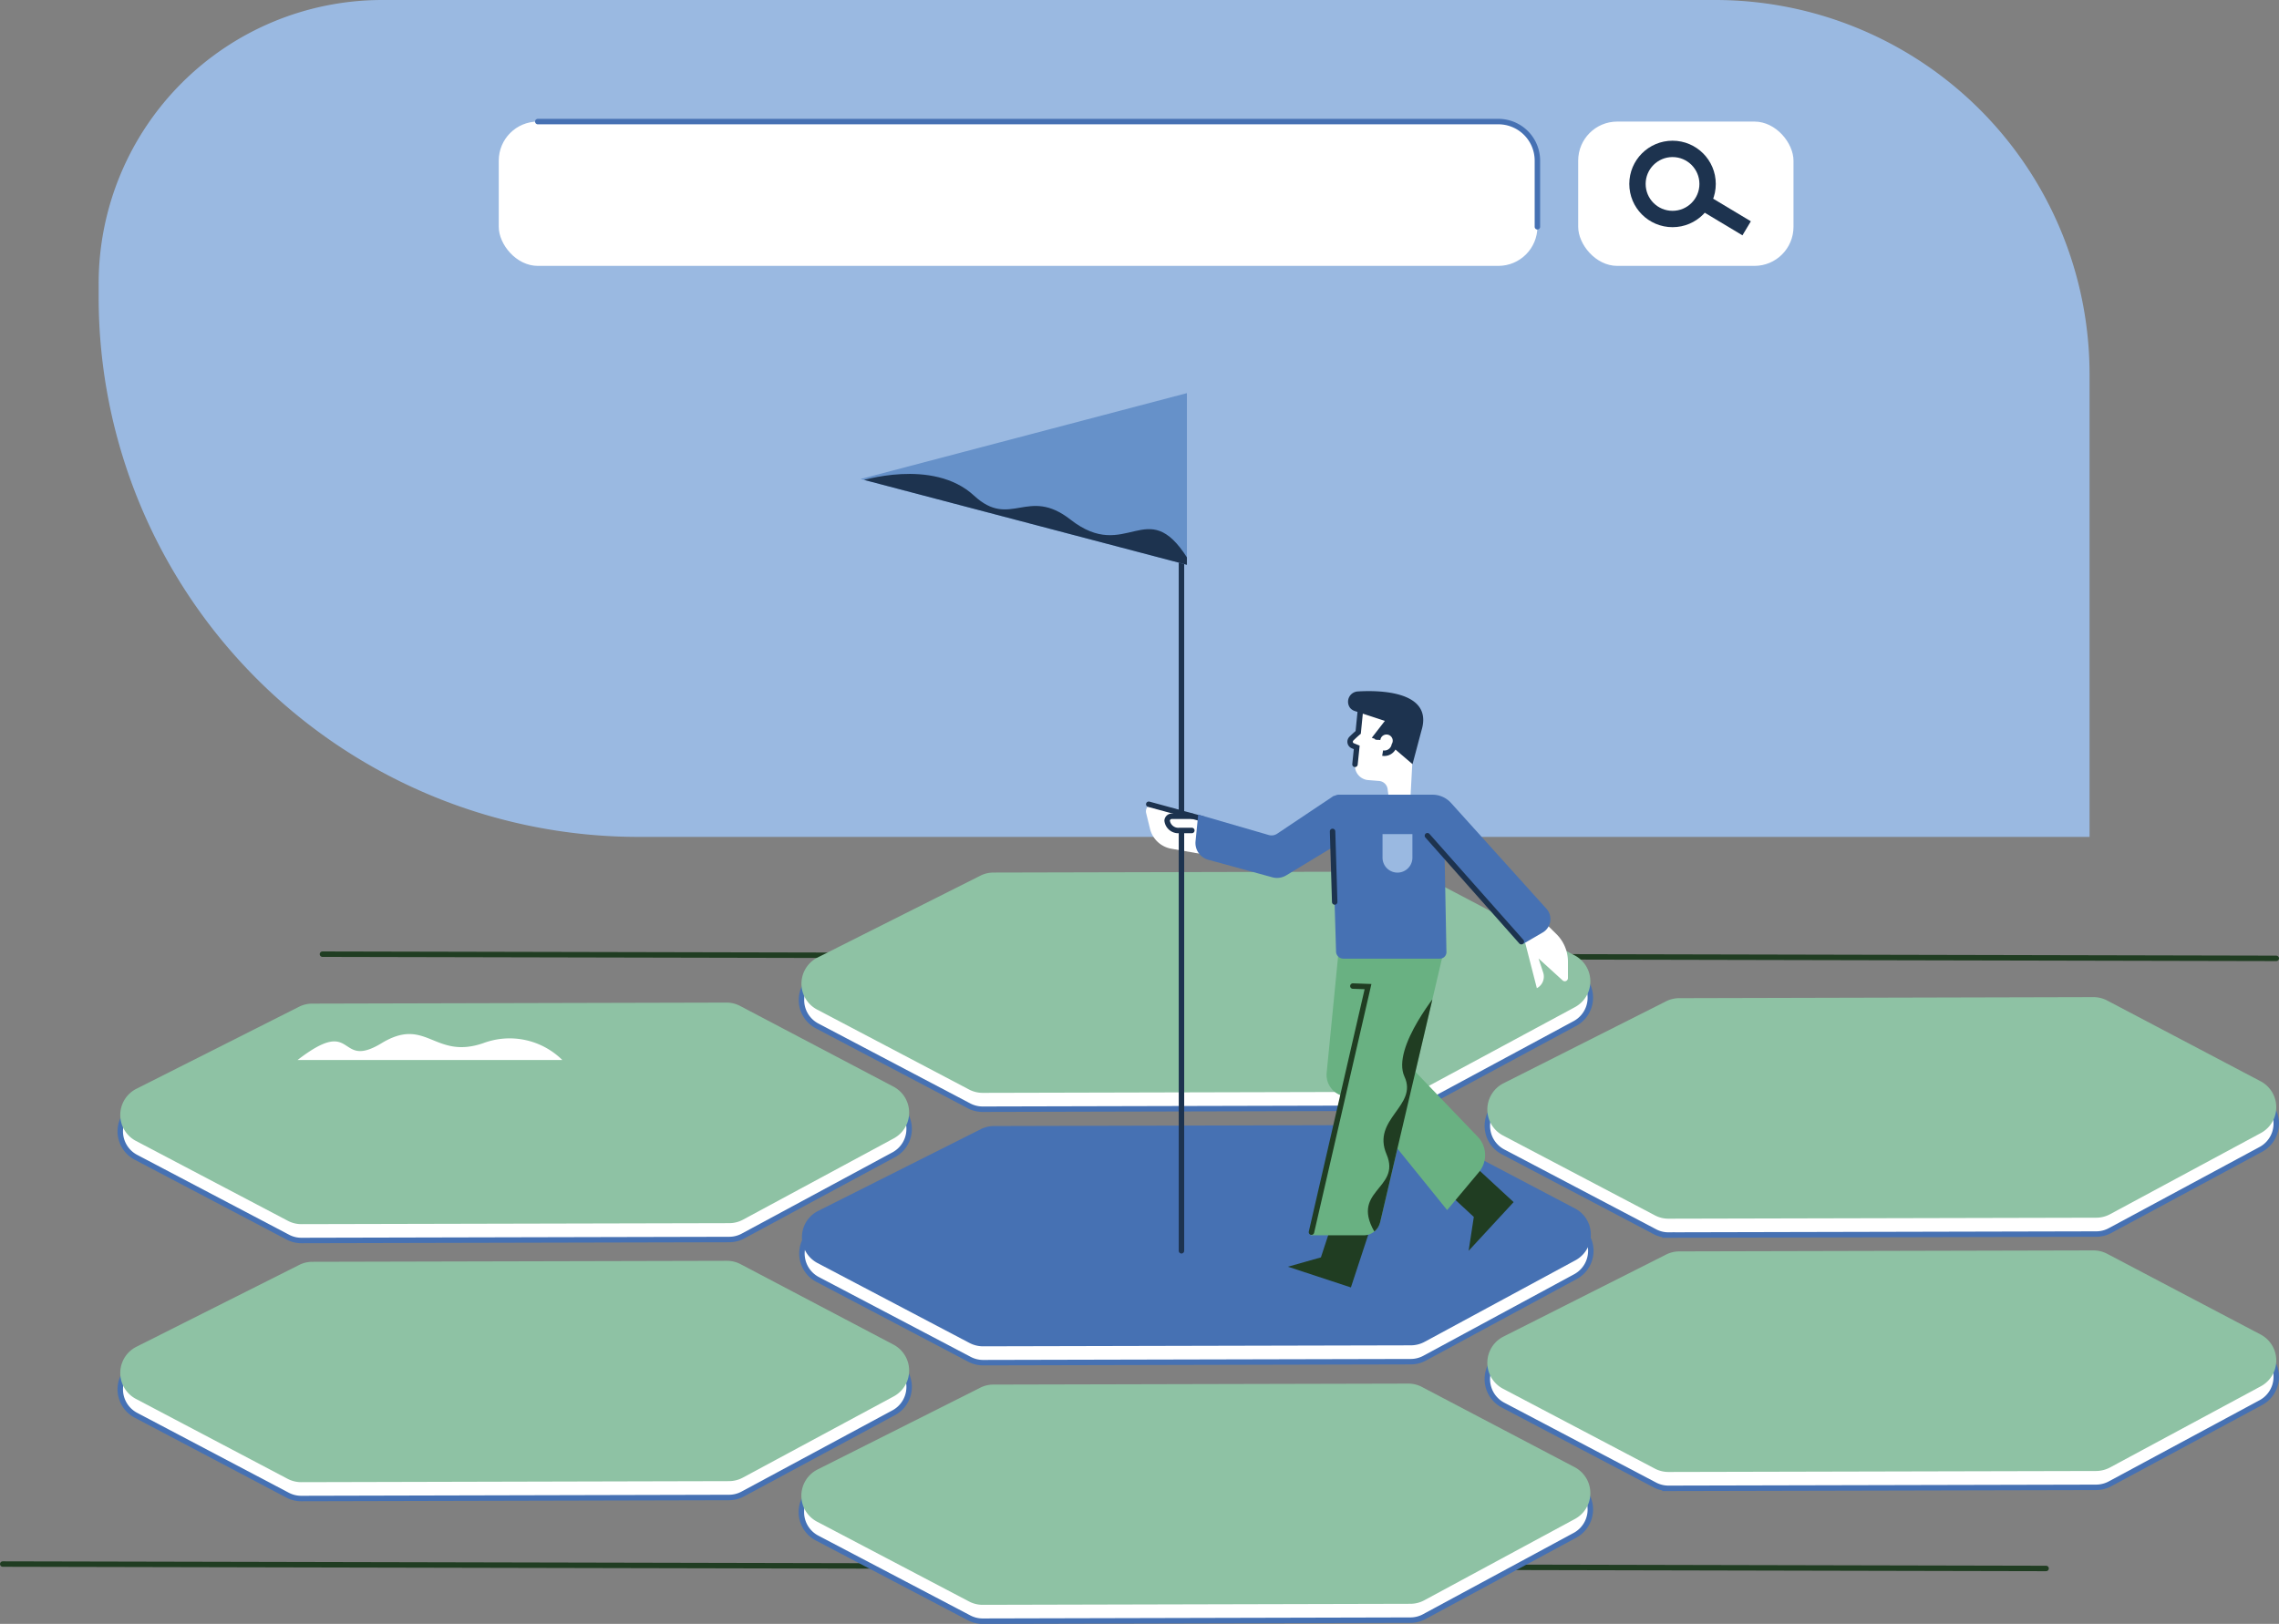 <svg xmlns="http://www.w3.org/2000/svg" xmlns:xlink="http://www.w3.org/1999/xlink" viewBox="0 0 417.91 297.86"><rect x="0" y="0" width="417.91" height="297.86" fill="#808080" stroke="none"/><defs><style>.cls-1,.cls-10,.cls-12,.cls-4,.cls-5,.cls-6{fill:none;}.cls-2{fill:#9ab9e1;}.cls-16,.cls-3,.cls-8{fill:#fff;}.cls-4,.cls-8{stroke:#4671b3;}.cls-10,.cls-16,.cls-4,.cls-6{stroke-linecap:round;}.cls-10,.cls-12,.cls-16,.cls-4,.cls-5,.cls-6,.cls-8{stroke-miterlimit:10;}.cls-10,.cls-12,.cls-16,.cls-5{stroke:#1d334f;}.cls-5{stroke-width:3px;}.cls-6{stroke:#203d22;}.cls-7{fill:#8ec2a4;}.cls-9{fill:#4671b3;}.cls-11{fill:#1d334f;}.cls-13{fill:#203d22;}.cls-14{fill:#69b182;}.cls-15{clip-path:url(#clip-path);}.cls-17{fill:#6691c9;}.cls-18{clip-path:url(#clip-path-2);}</style><clipPath id="clip-path" transform="translate(-39.83 -55.88)"><path class="cls-1" d="M292.31,218.73l-7.06,12.1-2.14,21.8a4,4,0,0,0,2.37,4.07l.4.18-5.7,25.59h9.73a3.1,3.1,0,0,0,3-2.39l11.62-49.58Z"/></clipPath><clipPath id="clip-path-2" transform="translate(-39.83 -55.88)"><polygon class="cls-1" points="257.48 159.48 257.48 128 197.64 143.74 257.48 159.48"/></clipPath></defs><title>15_onboarding_B</title><g id="fondo"><path class="cls-2" d="M70.14,0H314.52a68.65,68.65,0,0,1,68.65,68.65v84.86a0,0,0,0,1,0,0H117.09a99,99,0,0,1-99-99V52a52,52,0,0,1,52-52Z"/><rect class="cls-3" x="91.46" y="22.3" width="190.46" height="26.47" rx="7.16" ry="7.16"/><path class="cls-4" d="M138.45,78.18H314.59a7.16,7.16,0,0,1,7.16,7.16V97.48" transform="translate(-39.83 -55.88)"/><rect class="cls-3" x="289.4" y="22.3" width="39.48" height="26.47" rx="7.16" ry="7.16"/><circle class="cls-5" cx="306.7" cy="33.74" r="6.43"/><line class="cls-5" x1="312.22" y1="37.04" x2="320.29" y2="41.88"/><line class="cls-6" x1="59.13" y1="175.02" x2="417.41" y2="175.79"/><line class="cls-6" x1="375.2" y1="287.7" x2="0.5" y2="286.89"/><polygon class="cls-7" points="432.5 96.11 432.5 96.11 432.5 96.11 432.5 96.11 432.5 96.11"/></g><g id="pavimentpo"><path class="cls-8" d="M300.55,265.77l28.14,14.8a5.38,5.38,0,0,1,0,9.5L301.08,305a5.35,5.35,0,0,1-2.53.65l-78.43.18a5.4,5.4,0,0,1-2.52-.62l-27.84-14.64a5.38,5.38,0,0,1,.09-9.57l29.83-15a5.41,5.41,0,0,1,2.41-.57l75.94-.19A5.4,5.4,0,0,1,300.55,265.77Z" transform="translate(-39.83 -55.88)"/><path class="cls-8" d="M175.55,243.4l28.14,14.81a5.38,5.38,0,0,1,0,9.5L176.08,282.6a5.34,5.34,0,0,1-2.53.64l-78.43.18a5.28,5.28,0,0,1-2.52-.62L64.76,268.16a5.38,5.38,0,0,1,.09-9.57l29.83-15a5.41,5.41,0,0,1,2.41-.57l75.94-.19A5.4,5.4,0,0,1,175.55,243.4Z" transform="translate(-39.83 -55.88)"/><path class="cls-8" d="M175.55,290.72l28.14,14.81a5.38,5.38,0,0,1,0,9.5l-27.65,14.89a5.34,5.34,0,0,1-2.53.64l-78.43.19a5.4,5.4,0,0,1-2.52-.62L64.76,315.48a5.38,5.38,0,0,1,.09-9.57l29.83-15a5.29,5.29,0,0,1,2.41-.58l75.94-.18A5.39,5.39,0,0,1,175.55,290.72Z" transform="translate(-39.83 -55.88)"/><path class="cls-8" d="M300.45,313.22,328.58,328a5.38,5.38,0,0,1,.05,9.5L301,352.42a5.35,5.35,0,0,1-2.54.64l-78.42.19a5.37,5.37,0,0,1-2.52-.62L189.66,338a5.38,5.38,0,0,1,.08-9.57l29.83-15a5.32,5.32,0,0,1,2.41-.58l76-.18A5.42,5.42,0,0,1,300.45,313.22Z" transform="translate(-39.83 -55.88)"/><path class="cls-8" d="M300.45,219.32l28.13,14.8a5.38,5.38,0,0,1,.05,9.5L301,258.51a5.35,5.35,0,0,1-2.54.64l-78.42.19a5.37,5.37,0,0,1-2.52-.62l-27.84-14.65a5.37,5.37,0,0,1,.08-9.56l29.83-15a5.32,5.32,0,0,1,2.41-.58l76-.18A5.43,5.43,0,0,1,300.45,219.32Z" transform="translate(-39.83 -55.88)"/><path class="cls-8" d="M426.23,242.4l28.13,14.81a5.38,5.38,0,0,1,.05,9.5L426.76,281.6a5.35,5.35,0,0,1-2.54.64l-78.42.18a5.28,5.28,0,0,1-2.52-.62l-27.84-14.64a5.39,5.39,0,0,1,.08-9.57l29.83-15a5.44,5.44,0,0,1,2.41-.57l75.95-.19A5.4,5.4,0,0,1,426.23,242.4Z" transform="translate(-39.83 -55.88)"/><path class="cls-8" d="M426.23,288.86l28.13,14.8a5.38,5.38,0,0,1,.05,9.5l-27.65,14.89a5.48,5.48,0,0,1-2.54.65l-78.42.18a5.4,5.4,0,0,1-2.52-.62l-27.84-14.65a5.38,5.38,0,0,1,.08-9.56L345.35,289a5.45,5.45,0,0,1,2.41-.58l75.95-.18A5.4,5.4,0,0,1,426.23,288.86Z" transform="translate(-39.83 -55.88)"/><path class="cls-9" d="M300.55,262.77l28.14,14.8a5.38,5.38,0,0,1,0,9.5L301.08,302a5.35,5.35,0,0,1-2.53.65l-78.43.18a5.4,5.4,0,0,1-2.52-.62l-27.84-14.64a5.38,5.38,0,0,1,.09-9.57l29.83-15a5.41,5.41,0,0,1,2.41-.57l75.94-.19A5.4,5.4,0,0,1,300.55,262.77Z" transform="translate(-39.83 -55.88)"/><path class="cls-7" d="M175.55,240.4l28.14,14.81a5.38,5.38,0,0,1,0,9.5L176.08,279.6a5.34,5.34,0,0,1-2.53.64l-78.43.18a5.28,5.28,0,0,1-2.52-.62L64.76,265.16a5.38,5.38,0,0,1,.09-9.57l29.83-15.05a5.41,5.41,0,0,1,2.41-.57l75.94-.19A5.4,5.4,0,0,1,175.55,240.4Z" transform="translate(-39.83 -55.88)"/><path class="cls-7" d="M175.55,287.72l28.14,14.81a5.38,5.38,0,0,1,0,9.5l-27.65,14.89a5.34,5.34,0,0,1-2.53.64l-78.43.19a5.4,5.4,0,0,1-2.52-.62L64.76,312.48a5.38,5.38,0,0,1,.09-9.57l29.83-15a5.29,5.29,0,0,1,2.41-.58l75.94-.18A5.39,5.39,0,0,1,175.55,287.72Z" transform="translate(-39.83 -55.88)"/><path class="cls-7" d="M300.45,310.22,328.58,325a5.38,5.38,0,0,1,.05,9.5L301,349.42a5.35,5.35,0,0,1-2.54.64l-78.42.19a5.37,5.37,0,0,1-2.52-.62L189.66,335a5.38,5.38,0,0,1,.08-9.57l29.83-15a5.32,5.32,0,0,1,2.41-.58l76-.18A5.42,5.42,0,0,1,300.45,310.22Z" transform="translate(-39.83 -55.88)"/><path class="cls-7" d="M300.45,216.32l28.13,14.8a5.38,5.38,0,0,1,.05,9.5L301,255.51a5.35,5.35,0,0,1-2.54.64l-78.42.19a5.37,5.37,0,0,1-2.52-.62l-27.84-14.65a5.37,5.37,0,0,1,.08-9.56l29.83-15a5.32,5.32,0,0,1,2.41-.58l76-.18A5.43,5.43,0,0,1,300.45,216.32Z" transform="translate(-39.83 -55.88)"/><path class="cls-7" d="M426.23,239.4l28.13,14.81a5.38,5.38,0,0,1,.05,9.5L426.76,278.6a5.35,5.35,0,0,1-2.54.64l-78.42.18a5.28,5.28,0,0,1-2.52-.62l-27.84-14.64a5.39,5.39,0,0,1,.08-9.57l29.83-15.05a5.44,5.44,0,0,1,2.41-.57l75.95-.19A5.4,5.4,0,0,1,426.23,239.4Z" transform="translate(-39.83 -55.88)"/><path class="cls-7" d="M426.23,285.86l28.13,14.8a5.38,5.38,0,0,1,.05,9.5l-27.65,14.89a5.48,5.48,0,0,1-2.54.65l-78.42.18a5.4,5.4,0,0,1-2.52-.62l-27.84-14.65a5.38,5.38,0,0,1,.08-9.56L345.35,286a5.45,5.45,0,0,1,2.41-.58l75.95-.18A5.4,5.4,0,0,1,426.23,285.86Z" transform="translate(-39.83 -55.88)"/><path class="cls-3" d="M98.87,250.31h44.07a13.75,13.75,0,0,0-14.51-3.08c-9,3.08-10.39-5-18.63,0s-4.58-5.27-15.4,3.08Z" transform="translate(-39.83 -55.88)"/></g><g id="omino"><g id="testa"><path class="cls-3" d="M289.45,184.59l-1.15,11.49a2.64,2.64,0,0,0,2.43,2.89l2,.16a1.72,1.72,0,0,1,1.54,1.4l.4,3,3.76-.5.37-7,1-10.73Z" transform="translate(-39.83 -55.88)"/><path class="cls-3" d="M288.89,190.22s-.61.51-1.25,1.15a.8.8,0,0,0,.27,1.31l.71.29S290.53,191.71,288.89,190.22Z" transform="translate(-39.83 -55.88)"/></g><path class="cls-10" d="M289.45,184.59l-.56,5.63h0s-.61.51-1.25,1.15a.8.8,0,0,0,.27,1.31l.71.29h0l-.32,3.11" transform="translate(-39.83 -55.88)"/><path class="cls-11" d="M300.49,189.88l-1.64,6.17-4.33-3.71-3.14-1.13,2.4-3.1-5.52-1.81h0a1.85,1.85,0,0,1-.87-.59,1.89,1.89,0,0,1,1.44-3C292.62,182.47,302.74,182.57,300.49,189.88Z" transform="translate(-39.83 -55.88)"/><ellipse class="cls-3" cx="293.97" cy="192.05" rx="2.02" ry="1.6" transform="translate(-17.19 359.06) rotate(-72.56)"/><path class="cls-12" d="M292.45,191.57a1.64,1.64,0,1,1,3.05,1,1.86,1.86,0,0,1-2.13,1.45" transform="translate(-39.83 -55.88)"/><polygon class="cls-13" points="265.37 218.69 270.26 223.22 269.31 229.43 277.56 220.5 270.08 213.59 265.37 218.69"/><polygon class="cls-13" points="244.3 224.31 242.22 230.64 236.17 232.35 247.72 236.15 250.9 226.48 244.3 224.31"/><path class="cls-14" d="M292.27,261.84l12.93,16,5.82-6.95a4.87,4.87,0,0,0-.21-6.5L295,247.92Z" transform="translate(-39.83 -55.88)"/><path class="cls-14" d="M292.31,218.73l-7.06,12.1-2.14,21.8a4,4,0,0,0,2.37,4.07l.4.18-5.7,25.59h9.73a3.1,3.1,0,0,0,3-2.39l11.62-49.58Z" transform="translate(-39.83 -55.88)"/><g class="cls-15"><path class="cls-13" d="M304.09,237.14s-9.21,10.86-6.71,16.24-6.08,7.74-3.29,14.24-7.17,6.57-1.82,14.85S304.09,237.14,304.09,237.14Z" transform="translate(-39.83 -55.88)"/></g><polyline class="cls-6" points="248.08 180.87 250.86 180.97 240.49 226.01"/><path class="cls-3" d="M261.25,212.72l-6.63-1.16a4.91,4.91,0,0,1-3.92-3.7L250,205a1.29,1.29,0,0,1,1.54-1.56L261.3,206a.12.12,0,0,1,.1.12v6.5A.12.12,0,0,1,261.25,212.72Z" transform="translate(-39.83 -55.88)"/><line class="cls-10" x1="216.65" y1="229.43" x2="216.65" y2="96.12"/><path class="cls-16" d="M258.38,208.21h-2.3a2.06,2.06,0,0,1-2.23-1.82v0a.88.88,0,0,1,1-.78h3.58" transform="translate(-39.83 -55.88)"/><line class="cls-10" x1="210.65" y1="147.52" x2="220.61" y2="150.24"/><path class="cls-3" d="M319.3,228l2.35,9.14a2.4,2.4,0,0,0,1.16-2.87l-.85-2.58,4.39,4a.58.58,0,0,0,1-.42v-3a7.1,7.1,0,0,0-2.13-5.07l-2.92-2.87Z" transform="translate(-39.83 -55.88)"/><g id="maglia"><path class="cls-9" d="M323.41,222.57l-17.49-19.4a4.58,4.58,0,0,0-3.41-1.52H285.33A1.31,1.31,0,0,0,284,203l.83,27.43a1.33,1.33,0,0,0,1.33,1.29h17.72a1.19,1.19,0,0,0,1.19-1.14l-.34-17.81L319.16,229l3.57-2.08A2.84,2.84,0,0,0,323.41,222.57Z" transform="translate(-39.83 -55.88)"/><path class="cls-2" d="M253.52,153H259a0,0,0,0,1,0,0v4.32a2.74,2.74,0,0,1-2.74,2.74h0a2.74,2.74,0,0,1-2.74-2.74V153a0,0,0,0,1,0,0Z"/></g><line class="cls-10" x1="261.75" y1="153.29" x2="278.98" y2="172.73"/><path class="cls-9" d="M289,208.38l-4-6.27a.52.52,0,0,0-.73-.16l-10.25,6.86a1.84,1.84,0,0,1-1.55.23l-12.92-3.75-.49,4.91a3.19,3.19,0,0,0,2.32,3.38l11.91,3.26a3.28,3.28,0,0,0,2.39-.39Z" transform="translate(-39.83 -55.88)"/><line class="cls-10" x1="244.36" y1="152.5" x2="244.75" y2="165.45"/><polygon class="cls-17" points="217.65 103.6 217.65 72.11 157.81 87.86 217.65 103.6"/><g class="cls-18"><path class="cls-11" d="M197.37,144.17s13.48-4.4,21.07,2.62c6.7,6.2,9.82-1.76,17.69,4.4,10.3,8.05,14-4.76,21.44,7.07l1.27,4Z" transform="translate(-39.83 -55.88)"/></g></g></svg>